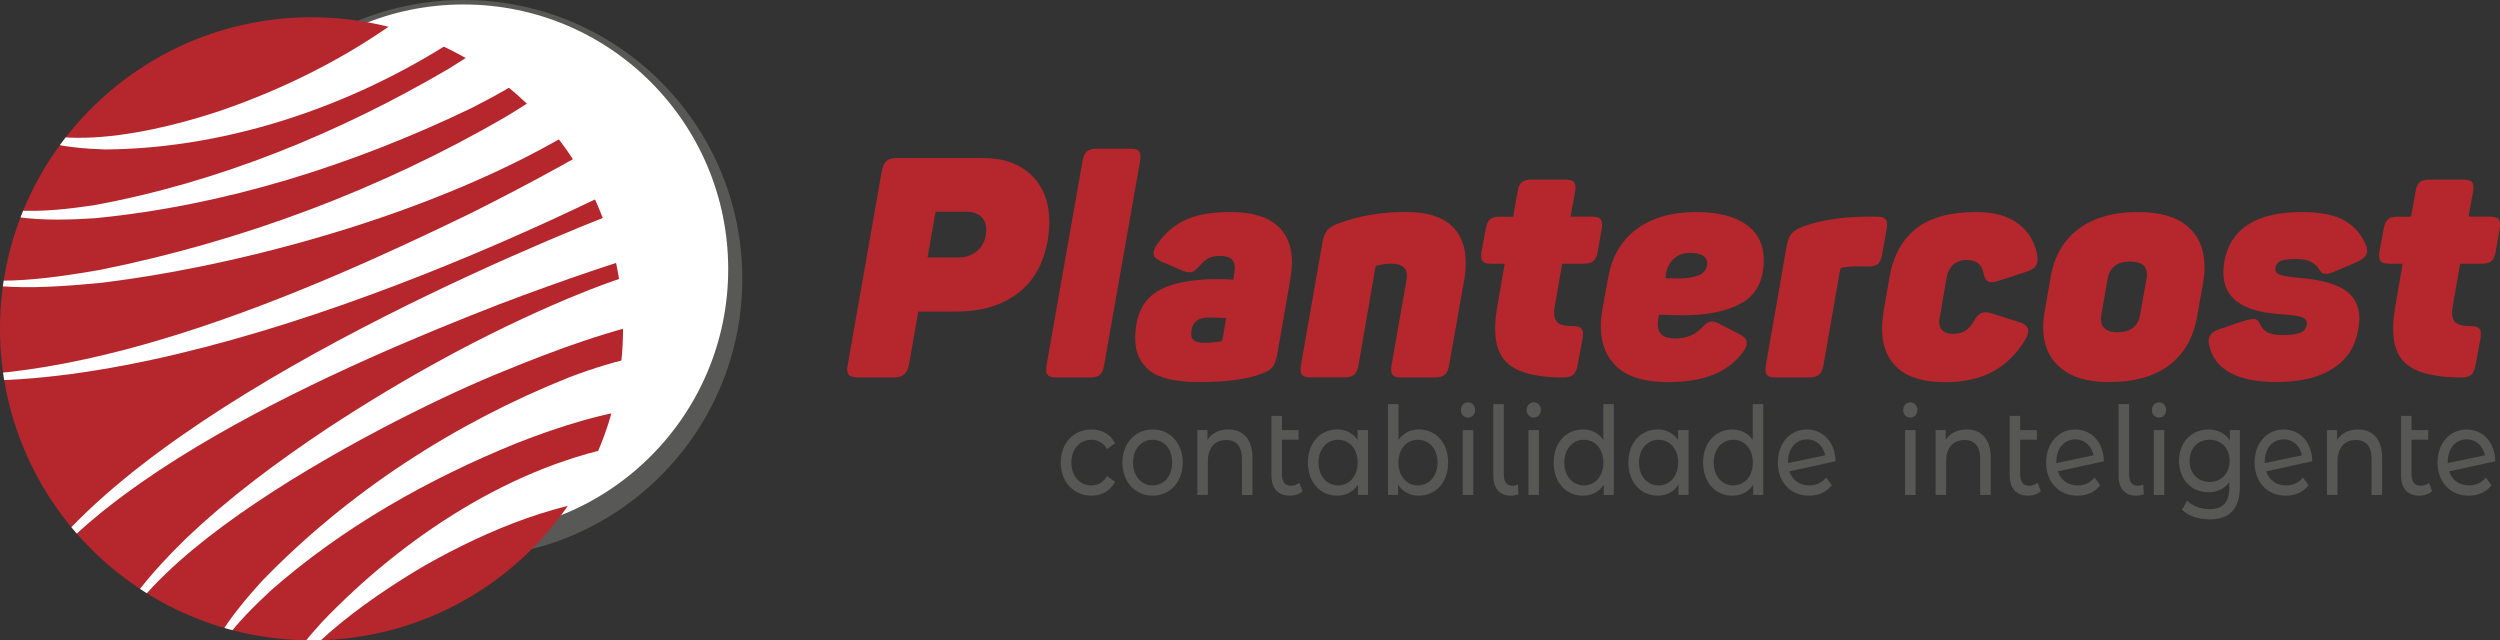 <svg xmlns="http://www.w3.org/2000/svg" xmlns:xlink="http://www.w3.org/1999/xlink" id="Camada_1" viewBox="0 0 760.4 194.75"><rect x="0" y="0" width="760.4" height="194.75" fill="#333333" stroke="none"/><defs><style>.cls-1{fill:#fff;}.cls-2{opacity:.98;}.cls-2,.cls-3{fill:#585857;}.cls-4{fill:#b6272d;}.cls-5,.cls-6{fill:none;}.cls-6{clip-path:url(#clippath);}</style><clipPath id="clippath"><path class="cls-5" d="m202.4,101.57c0-46.02-47.35-96.32-89.21-94.53-5.96-1.18-12.13-1.79-18.44-1.79C42.42,5.25,0,47.67,0,100s42.42,94.75,94.75,94.75c30.1,0,56.92-14.04,74.28-35.92,20.47-12.75,33.37-35.04,33.37-57.27Z"></path></clipPath></defs><circle class="cls-3" cx="141" cy="84.78" r="84.78"></circle><circle class="cls-1" cx="141" cy="81.85" r="80.49"></circle><circle class="cls-4" cx="94.75" cy="100" r="94.75"></circle><g class="cls-6"><path class="cls-1" d="m-22.08,81.22c14.85,7.04,36.64,3.57,52.45.88,43.21-8.69,85.36-24.48,123.43-46.55,7.43-4.47,14.62-9.31,20.95-14.67,0,0,9.74,12.4,9.74,12.4-40.25,27.95-105.07,46.78-153.55,52.72-16.17,1.54-38.56,3.42-53.03-4.78h0Z"></path><path class="cls-1" d="m-15.6,55.16c9.06,11.89,30.79,9.21,43.94,7.3,38.09-6.94,74.81-22.03,108.09-41.52,6.5-3.97,12.82-8.24,18.28-12.91,0,0,9.74,12.4,9.74,12.4-6.96,4.99-14.11,8.94-21.35,12.59-35.95,17.21-74.58,29.5-114.29,33.36-13.56.84-36.19,1.65-44.4-11.21h0Z"></path><path class="cls-1" d="m-2.91,32.14c13.79,17.56,53.16,7.34,71.28,1.08,23.26-8.16,45.66-20.23,64.24-36.21,0,0,9.68,12.44,9.68,12.44-31.96,21.72-71.61,35.74-110.29,36.01-12.12-.4-27.89-2.09-34.91-13.32h0Z"></path><path class="cls-1" d="m-36.06,112.76c55.38,8.94,129.6-23.79,179.16-47.86,18.65-9.32,36.99-19.36,54.56-30.26,0,0,7.93,13.63,7.93,13.63-60.54,31.88-174.05,80.09-241.66,64.5h0Z"></path><path class="cls-1" d="m32.48,211.48c-5.64-17.08,12.49-36.2,23.71-47.31,13.35-12.78,28.24-23.8,43.6-34.02,23.19-15.21,47.61-28.69,73.26-39.48,8.64-3.58,17.45-6.87,26.84-9.38,0,0,3.49,15.38,3.49,15.38-17.2,3.38-34.34,9.7-50.69,16.44-29.17,11.64-129.43,61.14-120.2,98.36h0Z"></path><path class="cls-1" d="m61.74,216.23c-4.51-13.63,9.25-29.85,17.83-39.38,26.19-27.1,58.59-48.13,93.62-62.11,7.2-2.73,14.64-5.06,22.51-6.62,0,0,2.38,15.59,2.38,15.59-13.89,1.52-27.81,5.93-40.96,11.09-26.88,10.92-52.9,25.57-74.78,44.85-9.16,8.54-23.82,22.94-20.6,36.57h0Z"></path><path class="cls-1" d="m78.77,219.43c3.36-11.53,11.11-21.3,19.06-30.11,24.49-25.67,58.29-48.27,94.01-54.27,0,0,1.49,15.7,1.49,15.7-22.28,1.02-44.58,10.19-64.14,21.26-18.26,10.75-41.84,27.47-50.42,47.42h0Z"></path><path class="cls-1" d="m0,194.75c14.23-53.36,127.2-105.38,176.42-125.67,9.82-3.99,19.69-7.8,29.86-11.25,0,0,4.57,15.09,4.57,15.09-19.88,5.44-39.65,12.3-58.99,19.63C108.1,109.58,15.53,148.33,0,194.75H0Z"></path></g><path class="cls-2" d="m322.63,140.68c0-5.88,3.9-10.05,9.33-10.05,3.17,0,5.8,1.45,7.2,4.21l-2.43,1.75c-1.13-1.94-2.87-2.83-4.8-2.83-3.47,0-6.06,2.72-6.06,6.92s2.6,6.96,6.06,6.96c1.93,0,3.67-.89,4.8-2.83l2.43,1.71c-1.4,2.75-4.03,4.24-7.2,4.24-5.43,0-9.33-4.21-9.33-10.09Z"></path><path class="cls-2" d="m341.39,140.68c0-5.88,3.9-10.05,9.2-10.05s9.16,4.17,9.16,10.05-3.87,10.09-9.16,10.09-9.2-4.21-9.2-10.09Zm15.13,0c0-4.21-2.53-6.92-5.93-6.92s-5.96,2.72-5.96,6.92,2.57,6.96,5.96,6.96,5.93-2.75,5.93-6.96Z"></path><path class="cls-2" d="m380.95,139.19v11.36h-3.2v-10.95c0-3.87-1.73-5.77-4.77-5.77-3.4,0-5.6,2.27-5.6,6.55v10.16h-3.2v-19.73h3.07v2.98c1.3-2.01,3.57-3.17,6.36-3.17,4.3,0,7.33,2.76,7.33,8.56Z"></path><path class="cls-2" d="m396.18,149.39c-.97.93-2.43,1.38-3.87,1.38-3.57,0-5.6-2.2-5.6-6.18v-18.09h3.2v4.32h5.07v2.94h-5.07v10.69c0,2.12.97,3.31,2.77,3.31.93,0,1.83-.33,2.5-.93l1,2.57Z"></path><path class="cls-2" d="m416.11,130.81v19.73h-3.07v-3.13c-1.43,2.23-3.7,3.35-6.3,3.35-5.17,0-8.93-4.06-8.93-10.09s3.77-10.05,8.93-10.05c2.5,0,4.7,1.04,6.17,3.17v-2.98h3.2Zm-3.17,9.87c0-4.21-2.57-6.92-5.93-6.92s-5.96,2.72-5.96,6.92,2.57,6.96,5.96,6.96,5.93-2.75,5.93-6.96Z"></path><path class="cls-2" d="m440.47,140.68c0,6.03-3.77,10.09-8.93,10.09-2.6,0-4.87-1.12-6.3-3.35v3.13h-3.07v-27.63h3.2v10.87c1.47-2.12,3.67-3.17,6.17-3.17,5.17,0,8.93,4.02,8.93,10.05Zm-3.23,0c0-4.21-2.57-6.92-5.97-6.92s-5.93,2.72-5.93,6.92,2.57,6.96,5.93,6.96,5.97-2.75,5.97-6.96Z"></path><path class="cls-2" d="m444.34,124.71c0-1.3.93-2.34,2.17-2.34s2.17,1,2.17,2.27c0,1.34-.9,2.38-2.17,2.38s-2.17-1-2.17-2.31Zm.57,6.11h3.2v19.73h-3.2v-19.73Z"></path><path class="cls-2" d="m454.2,144.74v-21.82h3.2v21.52c0,2.12.9,3.31,2.73,3.31.6,0,1.2-.19,1.57-.37l.17,2.94c-.73.3-1.53.45-2.3.45-3.43,0-5.37-2.23-5.37-6.03Z"></path><path class="cls-2" d="m464.33,124.71c0-1.3.93-2.34,2.17-2.34s2.17,1,2.17,2.27c0,1.34-.9,2.38-2.17,2.38s-2.17-1-2.17-2.31Zm.57,6.11h3.2v19.73h-3.2v-19.73Z"></path><path class="cls-2" d="m490.86,122.92v27.63h-3.07v-3.13c-1.43,2.23-3.7,3.35-6.3,3.35-5.17,0-8.93-4.06-8.93-10.09s3.77-10.05,8.93-10.05c2.5,0,4.7,1.04,6.17,3.17v-10.87h3.2Zm-3.17,17.76c0-4.21-2.57-6.92-5.93-6.92s-5.97,2.72-5.97,6.92,2.57,6.96,5.97,6.96,5.93-2.75,5.93-6.96Z"></path><path class="cls-2" d="m513.59,130.81v19.73h-3.07v-3.13c-1.43,2.23-3.7,3.35-6.3,3.35-5.17,0-8.93-4.06-8.93-10.09s3.77-10.05,8.93-10.05c2.5,0,4.7,1.04,6.17,3.17v-2.98h3.2Zm-3.17,9.87c0-4.21-2.57-6.92-5.93-6.92s-5.97,2.72-5.97,6.92,2.57,6.96,5.97,6.96,5.93-2.75,5.93-6.96Z"></path><path class="cls-2" d="m536.31,122.92v27.63h-3.07v-3.13c-1.43,2.23-3.7,3.35-6.3,3.35-5.17,0-8.93-4.06-8.93-10.09s3.77-10.05,8.93-10.05c2.5,0,4.7,1.04,6.17,3.17v-10.87h3.2Zm-3.17,17.76c0-4.21-2.57-6.92-5.93-6.92s-5.97,2.72-5.97,6.92,2.57,6.96,5.97,6.96,5.93-2.75,5.93-6.96Z"></path><path class="cls-2" d="m555.44,145.26l1.73,2.31c-1.57,2.08-4,3.2-6.93,3.2-5.7,0-9.5-4.21-9.5-10.09s3.73-10.05,8.86-10.05c4.83,0,8.6,3.8,8.7,9.68l-14.03,3.05c.9,2.72,3.1,4.28,6.06,4.28,2.07,0,3.8-.78,5.1-2.38Zm-11.6-4.77v.37l11.3-2.38c-.57-2.83-2.67-4.84-5.53-4.84-3.37,0-5.77,2.72-5.77,6.85Z"></path><path class="cls-2" d="m578.87,124.71c0-1.3.93-2.34,2.17-2.34s2.17,1,2.17,2.27c0,1.34-.9,2.38-2.17,2.38s-2.17-1-2.17-2.31Zm.57,6.11h3.2v19.73h-3.2v-19.73Z"></path><path class="cls-2" d="m605.5,139.19v11.36h-3.2v-10.95c0-3.87-1.73-5.77-4.77-5.77-3.4,0-5.6,2.27-5.6,6.55v10.16h-3.2v-19.73h3.07v2.98c1.3-2.01,3.57-3.17,6.37-3.17,4.3,0,7.33,2.76,7.33,8.56Z"></path><path class="cls-2" d="m620.73,149.39c-.97.93-2.43,1.38-3.87,1.38-3.57,0-5.6-2.2-5.6-6.18v-18.09h3.2v4.32h5.07v2.94h-5.07v10.69c0,2.12.97,3.31,2.77,3.31.93,0,1.83-.33,2.5-.93l1,2.57Z"></path><path class="cls-2" d="m637.06,145.26l1.73,2.31c-1.57,2.08-4,3.2-6.93,3.2-5.7,0-9.5-4.21-9.5-10.09s3.73-10.05,8.86-10.05c4.83,0,8.6,3.8,8.7,9.68l-14.03,3.05c.9,2.72,3.1,4.28,6.07,4.28,2.07,0,3.8-.78,5.1-2.38Zm-11.6-4.77v.37l11.3-2.38c-.57-2.83-2.67-4.84-5.53-4.84-3.37,0-5.77,2.72-5.77,6.85Z"></path><path class="cls-2" d="m644.39,144.74v-21.82h3.2v21.52c0,2.12.9,3.31,2.73,3.31.6,0,1.2-.19,1.57-.37l.17,2.94c-.73.3-1.53.45-2.3.45-3.43,0-5.37-2.23-5.37-6.03Z"></path><path class="cls-2" d="m654.52,124.71c0-1.3.93-2.34,2.17-2.34s2.17,1,2.17,2.27c0,1.34-.9,2.38-2.17,2.38s-2.17-1-2.17-2.31Zm.57,6.11h3.2v19.73h-3.2v-19.73Z"></path><path class="cls-2" d="m681.28,130.81v17.05c0,6.96-3.17,10.13-9.16,10.13-3.23,0-6.5-1-8.43-2.94l1.53-2.75c1.63,1.56,4.2,2.57,6.8,2.57,4.17,0,6.06-2.16,6.06-6.63v-1.56c-1.53,2.05-3.83,3.05-6.36,3.05-5.1,0-8.96-3.87-8.96-9.57s3.87-9.53,8.96-9.53c2.63,0,5.03,1.08,6.53,3.24v-3.05h3.03Zm-3.13,9.34c0-3.83-2.53-6.4-6.06-6.4s-6.1,2.57-6.1,6.4,2.53,6.44,6.1,6.44,6.06-2.64,6.06-6.44Z"></path><path class="cls-2" d="m700.45,145.26l1.73,2.31c-1.57,2.08-4,3.2-6.93,3.2-5.7,0-9.5-4.21-9.5-10.09s3.73-10.05,8.86-10.05c4.83,0,8.6,3.8,8.7,9.68l-14.03,3.05c.9,2.72,3.1,4.28,6.07,4.28,2.07,0,3.8-.78,5.1-2.38Zm-11.6-4.77v.37l11.3-2.38c-.57-2.83-2.67-4.84-5.53-4.84-3.37,0-5.77,2.72-5.77,6.85Z"></path><path class="cls-2" d="m724.54,139.19v11.36h-3.2v-10.95c0-3.87-1.73-5.77-4.77-5.77-3.4,0-5.6,2.27-5.6,6.55v10.16h-3.2v-19.73h3.07v2.98c1.3-2.01,3.57-3.17,6.37-3.17,4.3,0,7.33,2.76,7.33,8.56Z"></path><path class="cls-2" d="m739.77,149.39c-.97.93-2.43,1.38-3.87,1.38-3.57,0-5.6-2.2-5.6-6.18v-18.09h3.2v4.32h5.07v2.94h-5.07v10.69c0,2.12.97,3.31,2.77,3.31.93,0,1.83-.33,2.5-.93l1,2.57Z"></path><path class="cls-2" d="m756.1,145.26l1.73,2.31c-1.57,2.08-4,3.2-6.93,3.2-5.7,0-9.5-4.21-9.5-10.09s3.73-10.05,8.87-10.05c4.83,0,8.6,3.8,8.7,9.68l-14.03,3.05c.9,2.72,3.1,4.28,6.06,4.28,2.07,0,3.8-.78,5.1-2.38Zm-11.6-4.77v.37l11.3-2.38c-.57-2.83-2.67-4.84-5.53-4.84-3.37,0-5.77,2.72-5.77,6.85Z"></path><path class="cls-4" d="m313.75,53.31c3.6,3.51,5.41,8.24,5.41,14.2,0,1.57-.16,3.38-.47,5.45-1.25,7.27-4.34,12.72-9.26,16.36-4.92,3.64-11.14,5.45-18.66,5.45h-11.47l-2.82,16.08c-.31,1.44-.82,2.46-1.5,3.06-.69.6-1.76.89-3.2.89h-10.62c-1.25,0-2.15-.19-2.68-.56-.53-.38-.8-1-.8-1.88,0-.25.06-.75.19-1.5l10.34-58.86c.31-1.44.8-2.46,1.46-3.06.66-.59,1.74-.89,3.24-.89h25.95c6.33,0,11.3,1.76,14.9,5.27Zm-22.33,25.01c2.51,0,4.56-.78,6.16-2.35,1.6-1.57,2.4-3.6,2.4-6.11,0-1.69-.53-3.02-1.6-4-1.07-.97-2.57-1.46-4.51-1.46h-9.31l-2.44,13.92h9.31Z"></path><path class="cls-4" d="m334.53,114.01c-.6.53-1.58.8-2.96.8h-10.25c-1.13,0-1.93-.17-2.4-.52-.47-.34-.71-.92-.71-1.74,0-.56.03-1,.09-1.32l11-62.43c.25-1.32.69-2.24,1.32-2.77.63-.53,1.63-.8,3.01-.8h10.25c1.07,0,1.83.17,2.3.52.47.35.71.93.71,1.74,0,.56-.03,1-.09,1.32l-11,62.43c-.25,1.32-.67,2.24-1.27,2.77Z"></path><path class="cls-4" d="m360.67,66.85c3.42-1.57,7.91-2.35,13.49-2.35,6.33,0,11.05,1.32,14.15,3.95,3.1,2.63,4.65,6.39,4.65,11.28,0,1.38-.16,3.07-.47,5.08l-4.04,23.13c-.31,1.69-.77,2.91-1.36,3.67-.6.75-1.65,1.41-3.15,1.97-4.45,1.75-10.78,2.63-18.99,2.63-7.33,0-12.44-1.17-15.33-3.53-2.88-2.35-4.33-5.56-4.33-9.64,0-6.58,2.04-11.25,6.11-14.01,4.07-2.76,10.44-4.14,19.09-4.14,1.69,0,3.23.06,4.61.19l.38-2.45c.06-.25.09-.62.09-1.13,0-1.25-.36-2.18-1.08-2.77-.72-.6-1.9-.89-3.53-.89-1.44,0-2.63.27-3.57.8-.94.53-1.85,1.36-2.73,2.49-.56.56-1.05.99-1.46,1.27-.41.28-.89.42-1.46.42-.69,0-1.5-.22-2.44-.66l-6.3-2.73c-1.44-.69-2.16-1.5-2.16-2.44,0-.69.38-1.6,1.13-2.73,2.38-3.38,5.28-5.86,8.7-7.43Zm2.54,36.76c.59.44,1.68.66,3.24.66,1.25,0,2.3-.06,3.15-.19.85-.12,1.39-.19,1.65-.19.31-.12.5-.28.56-.47l1.13-6.68c-.94,0-1.69-.03-2.26-.09l-2.91-.09c-3.64,0-5.45,1.69-5.45,5.08,0,.88.3,1.54.89,1.97Z"></path><path class="cls-4" d="m427.75,64.5c6.08,0,10.61,1.33,13.59,4,2.98,2.67,4.47,6.47,4.47,11.42,0,1.94-.16,3.7-.47,5.27l-4.61,26.04c-.25,1.32-.69,2.24-1.32,2.77-.63.53-1.6.8-2.91.8h-10.34c-1.07,0-1.83-.17-2.3-.52-.47-.34-.71-.92-.71-1.74,0-.56.03-1,.09-1.32l4.51-25.76c.12-.75.19-1.28.19-1.6,0-2.44-1.63-3.67-4.89-3.67-1.13,0-2.51.19-4.14.56-.19,0-.38.16-.56.47l-5.17,29.99c-.25,1.32-.69,2.24-1.32,2.77-.63.53-1.63.8-3.01.8h-10.25c-1.07,0-1.83-.17-2.3-.52-.47-.34-.71-.92-.71-1.74,0-.56.03-1,.09-1.32l6.58-37.61c.31-1.57.78-2.74,1.41-3.53.63-.78,1.79-1.49,3.48-2.12,6.27-2.32,13.13-3.48,20.59-3.48Z"></path><path class="cls-4" d="m478.48,55.15c.47.35.71.96.71,1.83,0,.5-.03.91-.09,1.22l-1.41,7.71h6.58c1.07,0,1.83.17,2.3.52.47.35.71.93.71,1.74,0,.56-.03,1-.09,1.32l-1.22,7.05c-.25,1.38-.69,2.34-1.32,2.87-.63.53-1.6.8-2.92.8h-6.58l-2.16,12.41c-.19.94-.28,1.76-.28,2.44,0,1.57.44,2.65,1.32,3.24.88.6,2.29.89,4.23.89,1.19,0,2.02.17,2.49.52.47.35.71.96.71,1.83,0,.56-.03,1-.09,1.32l-1.5,8.09c-.25,1.44-.69,2.44-1.32,3.01-.63.56-1.63.85-3.01.85-7.15,0-12.4-1.11-15.75-3.34-3.35-2.22-5.03-6.03-5.03-11.42,0-1.88.19-3.95.56-6.21l2.35-13.63h-4.04c-1.13,0-1.93-.17-2.4-.52-.47-.34-.71-.96-.71-1.83,0-.56.03-1,.09-1.32l1.32-7.05c.25-1.32.67-2.24,1.27-2.77.6-.53,1.55-.8,2.87-.8h4.14l1.41-7.71c.19-1.32.6-2.24,1.22-2.77.63-.53,1.63-.8,3.01-.8h10.25c1.13,0,1.93.17,2.4.52Z"></path><path class="cls-4" d="m491.88,111.65c-3.32-3.04-4.98-7.16-4.98-12.36,0-1.44.16-3.16.47-5.17l1.79-9.78c1.13-6.33,4.01-11.22,8.65-14.67,4.64-3.45,10.69-5.17,18.15-5.17,6.46,0,11.49,1.25,15.09,3.76,3.6,2.51,5.41,6.11,5.41,10.81,0,6.14-2.19,10.48-6.58,13.02-4.39,2.54-10.44,3.81-18.15,3.81-1.5,0-3.89-.06-7.15-.19l-.19,1.22c-.13.88-.19,1.44-.19,1.69,0,2.88,1.75,4.33,5.27,4.33s6.11-1.1,8.18-3.29c.56-.63,1.08-1.1,1.55-1.41.47-.31.95-.47,1.46-.47.69,0,1.54.28,2.54.85l6.02,3.1c1.38.69,2.07,1.54,2.07,2.54,0,.88-.41,1.85-1.22,2.92-2.32,3.07-5.34,5.34-9.07,6.82-3.73,1.47-8.32,2.21-13.77,2.21-6.9,0-12-1.52-15.33-4.56Zm18.05-26.94c2.76,0,4.94-.3,6.53-.89,1.6-.59,2.52-1.65,2.77-3.15.19-1.19-.16-2.12-1.03-2.77-.88-.66-2.26-.99-4.14-.99s-3.45.52-4.7,1.55c-1.25,1.03-2.1,2.46-2.54,4.28l-.28,1.88,3.38.09Z"></path><path class="cls-4" d="m537.71,114.29c-.47-.34-.71-.92-.71-1.74,0-.56.03-1,.09-1.32l6.39-36.67c.31-1.57.8-2.74,1.46-3.53.66-.78,1.8-1.49,3.43-2.12,5.64-2,12.16-3.01,19.56-3.01h2.92c1.13,0,1.93.17,2.4.52.47.35.71.93.71,1.74,0,.56-.03,1-.09,1.32l-1.41,7.99c-.25,1.38-.67,2.32-1.27,2.82-.6.5-1.58.75-2.96.75h-3.57c-1.69,0-3.17.13-4.42.38-.25.06-.44.28-.56.66l-5.08,29.15c-.25,1.32-.69,2.24-1.32,2.77-.63.53-1.63.8-3.01.8h-10.25c-1.07,0-1.83-.17-2.3-.52Z"></path><path class="cls-4" d="m582.79,69.53c4.26-3.35,10.31-5.03,18.15-5.03,5.58,0,9.92,1.21,13.02,3.62,3.1,2.41,5,5.59,5.69,9.54.06.31.09.75.09,1.32,0,.94-.27,1.69-.8,2.26-.53.56-1.4,1.03-2.59,1.41l-8.37,2.73c-.94.31-1.66.47-2.16.47-.75,0-1.32-.24-1.69-.71-.38-.47-.66-1.21-.85-2.21-.31-1.38-.89-2.37-1.74-2.96-.85-.59-1.99-.89-3.43-.89-1.63,0-2.96.47-4,1.41s-1.71,2.23-2.02,3.85l-2.07,12.13c-.13.63-.19,1.1-.19,1.41,0,1.19.36,2.1,1.08,2.73.72.63,1.77.94,3.15.94s2.65-.3,3.62-.89c.97-.59,1.86-1.58,2.68-2.96.56-1,1.11-1.71,1.65-2.12.53-.41,1.14-.61,1.83-.61s1.38.13,2.07.38l8.56,2.73c1.63.56,2.44,1.41,2.44,2.54,0,.75-.31,1.66-.94,2.73-2.51,4.2-5.74,7.4-9.68,9.59-3.95,2.19-8.84,3.29-14.67,3.29-6.46,0-11.27-1.42-14.43-4.28-3.17-2.85-4.75-6.85-4.75-11.99,0-1.44.16-3.2.47-5.27l1.79-10.34c1.13-6.52,3.82-11.45,8.09-14.81Z"></path><path class="cls-4" d="m632.16,69.67c4.57-3.45,10.66-5.17,18.24-5.17,6.64,0,11.66,1.47,15.04,4.42,3.39,2.95,5.08,7.02,5.08,12.22,0,1.63-.13,3.17-.38,4.61l-1.88,10.53c-1.13,6.46-3.96,11.39-8.51,14.81-4.55,3.42-10.64,5.12-18.29,5.12-6.52,0-11.49-1.49-14.9-4.47-3.42-2.98-5.12-7.07-5.12-12.27,0-1.38.16-2.95.47-4.7l1.79-10.34c1.07-6.39,3.89-11.31,8.46-14.76Zm6.86,27.55c0,1.19.42,2.13,1.27,2.82.85.69,2.08,1.03,3.71,1.03,3.89,0,6.17-1.66,6.86-4.98l2.07-11.47c.06-.25.09-.63.09-1.13,0-2.63-1.72-3.95-5.17-3.95-1.94,0-3.48.44-4.61,1.32-1.13.88-1.85,2.13-2.16,3.76l-1.97,11.28c-.06.31-.09.75-.09,1.32Z"></path><path class="cls-4" d="m683.73,68.36c3.92-2.57,9.36-3.86,16.31-3.86,5.7,0,10.06.86,13.07,2.59,3.01,1.72,5.17,4.22,6.49,7.47.25.56.38,1.16.38,1.79,0,1.32-1.07,2.44-3.2,3.38l-7.05,3.01c-1,.38-1.79.56-2.35.56s-.97-.12-1.22-.38c-.25-.25-.63-.75-1.13-1.5-.63-.81-1.43-1.46-2.4-1.93-.97-.47-2.37-.71-4.18-.71-2.51,0-4.2.25-5.08.75-.88.5-1.32,1.32-1.32,2.44,0,.75.52,1.3,1.55,1.65,1.03.35,2.93.64,5.69.89,6.33.5,10.97,1.74,13.92,3.71,2.95,1.97,4.42,4.88,4.42,8.7,0,.69-.13,1.85-.38,3.48-.88,5.08-3.45,8.98-7.71,11.71-4.26,2.73-9.97,4.09-17.11,4.09-5.96,0-10.66-.94-14.1-2.82-3.45-1.88-5.58-4.67-6.39-8.37-.12-.63-.19-1.03-.19-1.22,0-1.69,1.1-2.91,3.29-3.67l7.9-2.63c1.13-.31,1.91-.47,2.35-.47.63,0,1.1.16,1.41.47.31.31.63.82.94,1.5.5,1,1.25,1.74,2.26,2.21,1,.47,2.44.71,4.32.71,2.69,0,4.61-.28,5.74-.85,1.13-.56,1.69-1.47,1.69-2.73,0-.94-.56-1.58-1.69-1.93-1.13-.34-3.39-.64-6.77-.89-11.28-.75-16.92-4.95-16.92-12.6,0-1.06.09-2.19.28-3.38.88-4.89,3.27-8.62,7.19-11.19Z"></path><path class="cls-4" d="m751.61,55.15c.47.35.71.96.71,1.83,0,.5-.03.91-.09,1.22l-1.41,7.71h6.58c1.06,0,1.83.17,2.3.52.47.35.71.93.71,1.74,0,.56-.03,1-.1,1.32l-1.22,7.05c-.25,1.38-.69,2.34-1.32,2.87-.63.53-1.6.8-2.92.8h-6.58l-2.16,12.41c-.19.94-.28,1.76-.28,2.44,0,1.57.44,2.65,1.32,3.24.88.6,2.29.89,4.23.89,1.19,0,2.02.17,2.49.52.47.35.71.96.71,1.83,0,.56-.03,1-.09,1.32l-1.51,8.09c-.25,1.44-.69,2.44-1.31,3.01-.63.56-1.63.85-3.01.85-7.15,0-12.4-1.11-15.75-3.34-3.36-2.22-5.03-6.03-5.03-11.42,0-1.88.19-3.95.56-6.21l2.35-13.63h-4.04c-1.13,0-1.93-.17-2.4-.52-.47-.34-.71-.96-.71-1.83,0-.56.03-1,.09-1.32l1.32-7.05c.25-1.32.67-2.24,1.27-2.77.6-.53,1.55-.8,2.87-.8h4.14l1.41-7.71c.19-1.32.6-2.24,1.22-2.77.63-.53,1.63-.8,3.01-.8h10.25c1.13,0,1.93.17,2.4.52Z"></path></svg>